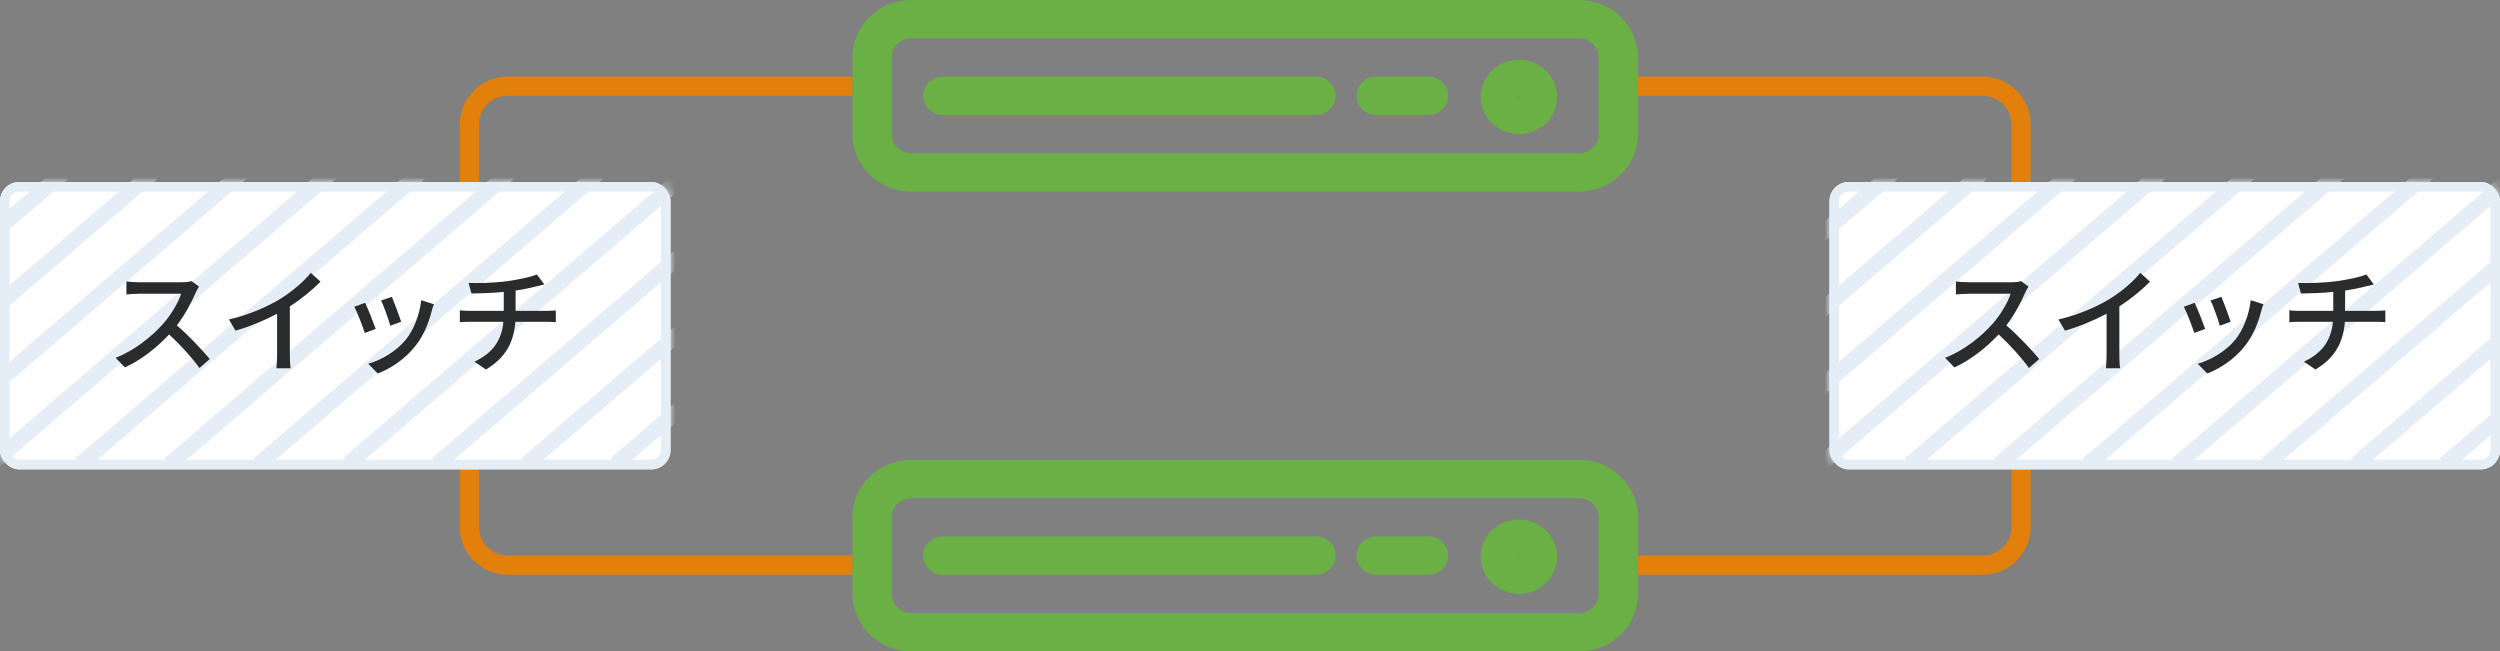 <svg width="261" height="68" viewBox="0 0 261 68" fill="none" xmlns="http://www.w3.org/2000/svg">
<rect x="0" y="0" width="261" height="68" fill="#808080" stroke="none"/>
<path d="M89 9H53C50.791 9 49 10.791 49 13V55C49 57.209 50.791 59 53 59H89" stroke="#E3800C" stroke-width="2"/>
<path d="M171 9H207C209.209 9 211 10.791 211 13V55C211 57.209 209.209 59 207 59H171" stroke="#E3800C" stroke-width="2"/>
<path d="M164.85 0H95.15C91.755 0 89 2.685 89 6V14C89 17.315 91.755 20 95.15 20H164.85C168.248 20 171 17.315 171 14V6C171 2.685 168.248 0 164.85 0ZM166.9 14C166.9 15.105 165.983 16 164.85 16H95.15C94.017 16 93.1 15.105 93.1 14V6C93.1 4.895 94.017 4 95.15 4H164.85C165.983 4 166.9 4.895 166.9 6V14Z" fill="#6BB044"/>
<path d="M162.514 9.456C162.119 7.331 160.033 5.921 157.855 6.306C156.823 6.488 155.905 7.058 155.3 7.893C154.691 8.731 154.455 9.773 154.639 10.783C154.985 12.646 156.646 14.001 158.583 14.001C158.806 14.001 159.031 13.983 159.252 13.945C160.305 13.775 161.243 13.198 161.853 12.345C162.463 11.508 162.701 10.466 162.514 9.453V9.456ZM158.481 10.161L158.573 10.003L158.583 10.253C158.491 10.253 158.486 10.203 158.481 10.161Z" fill="#6BB044"/>
<path d="M137.383 8H98.433C97.3 8 96.383 8.895 96.383 10C96.383 11.105 97.3 12 98.433 12H137.383C138.515 12 139.433 11.105 139.433 10C139.433 8.895 138.515 8 137.383 8Z" fill="#6BB044"/>
<path d="M149.136 8H143.683C142.55 8 141.633 8.895 141.633 10C141.633 11.105 142.55 12 143.683 12H149.136C150.268 12 151.186 11.105 151.186 10C151.186 8.895 150.268 8 149.136 8Z" fill="#6BB044"/>
<path d="M164.85 48H95.15C91.755 48 89 50.685 89 54V62C89 65.315 91.755 68 95.15 68H164.85C168.248 68 171 65.315 171 62V54C171 50.685 168.248 48 164.85 48ZM166.9 62C166.9 63.105 165.983 64 164.85 64H95.15C94.017 64 93.1 63.105 93.1 62V54C93.1 52.895 94.017 52 95.15 52H164.85C165.983 52 166.9 52.895 166.9 54V62Z" fill="#6BB044"/>
<path d="M162.514 57.456C162.119 55.331 160.033 53.92 157.855 54.306C156.823 54.488 155.905 55.058 155.3 55.893C154.691 56.73 154.455 57.773 154.639 58.783C154.985 60.645 156.646 62.001 158.583 62.001C158.806 62.001 159.031 61.983 159.252 61.946C160.305 61.776 161.243 61.198 161.853 60.346C162.463 59.508 162.701 58.465 162.514 57.453V57.456ZM158.481 58.16L158.573 58.003L158.583 58.253C158.491 58.253 158.486 58.203 158.481 58.16Z" fill="#6BB044"/>
<path d="M137.383 56H98.433C97.3 56 96.383 56.895 96.383 58C96.383 59.105 97.3 60 98.433 60H137.383C138.515 60 139.433 59.105 139.433 58C139.433 56.895 138.515 56 137.383 56Z" fill="#6BB044"/>
<path d="M149.136 56H143.683C142.55 56 141.633 56.895 141.633 58C141.633 59.105 142.55 60 143.683 60H149.136C150.268 60 151.186 59.105 151.186 58C151.186 56.895 150.268 56 149.136 56Z" fill="#6BB044"/>
<rect y="19" width="70" height="30" rx="2" fill="white"/>
<mask id="mask0_5315_105114" style="mask-type:alpha" maskUnits="userSpaceOnUse" x="0" y="19" width="70" height="30">
<rect y="19" width="70" height="30" rx="2" fill="#00B5A1"/>
</mask>
<g mask="url(#mask0_5315_105114)">
<path d="M5.511 -13.991L-66.648 47.859L-65.411 48.92L6.748 -12.931L5.511 -13.991Z" fill="#E5EDF6"/>
<path d="M14.815 -13.999L-57.344 47.852L-56.106 48.912L16.053 -12.938L14.815 -13.999Z" fill="#E5EDF6"/>
<path d="M24.128 -13.991L-48.031 47.859L-46.794 48.92L25.365 -12.931L24.128 -13.991Z" fill="#E5EDF6"/>
<path d="M33.44 -13.991L-38.719 47.859L-37.481 48.92L34.678 -12.931L33.44 -13.991Z" fill="#E5EDF6"/>
<path d="M42.753 -13.991L-29.406 47.859L-28.169 48.92L43.99 -12.931L42.753 -13.991Z" fill="#E5EDF6"/>
<path d="M52.073 -13.991L-20.086 47.859L-18.849 48.92L53.311 -12.931L52.073 -13.991Z" fill="#E5EDF6"/>
<path d="M61.378 -13.999L-10.781 47.852L-9.544 48.912L62.615 -12.938L61.378 -13.999Z" fill="#E5EDF6"/>
<path d="M70.69 -13.991L-1.469 47.859L-0.231 48.92L71.928 -12.931L70.69 -13.991Z" fill="#E5EDF6"/>
<path d="M80.003 -13.991L7.844 47.859L9.081 48.92L81.24 -12.931L80.003 -13.991Z" fill="#E5EDF6"/>
<path d="M89.315 -13.991L17.156 47.859L18.394 48.92L90.553 -12.931L89.315 -13.991Z" fill="#E5EDF6"/>
<path d="M98.612 -13.983L26.453 47.867L27.691 48.928L99.85 -12.923L98.612 -13.983Z" fill="#E5EDF6"/>
<path d="M107.933 -13.991L35.773 47.859L37.011 48.92L109.17 -12.931L107.933 -13.991Z" fill="#E5EDF6"/>
<path d="M117.245 -13.991L45.086 47.859L46.323 48.92L118.482 -12.931L117.245 -13.991Z" fill="#E5EDF6"/>
<path d="M126.557 -13.983L54.398 47.867L55.636 48.928L127.795 -12.923L126.557 -13.983Z" fill="#E5EDF6"/>
<path d="M135.862 -13.991L63.703 47.859L64.941 48.92L137.1 -12.931L135.862 -13.991Z" fill="#E5EDF6"/>
</g>
<rect x="0.5" y="19.5" width="69" height="29" rx="1.5" stroke="#E5EDF6"/>
<path d="M20 29.348C19.796 29.42 19.4 29.468 18.956 29.468H14.504C14.132 29.468 13.436 29.42 13.196 29.384V30.74C13.388 30.728 14.036 30.668 14.504 30.668H18.908C18.62 31.604 17.816 32.924 17 33.836C15.812 35.168 14.012 36.608 12.068 37.352L13.04 38.36C14.768 37.568 16.376 36.284 17.66 34.916C18.848 36.02 20.048 37.34 20.828 38.42L21.896 37.484C21.152 36.572 19.7 35.024 18.464 33.968C19.304 32.888 20.012 31.532 20.432 30.548C20.516 30.344 20.696 30.044 20.78 29.924L20 29.348ZM30.26 31.988C31.472 31.208 32.6 30.272 33.464 29.408L32.444 28.484C31.772 29.348 30.524 30.416 29.312 31.172C27.98 32 25.952 32.888 23.9 33.356L24.584 34.52C26.072 34.1 27.668 33.428 28.928 32.756V37.028C28.928 37.52 28.892 38.18 28.856 38.444H30.344C30.284 38.18 30.26 37.52 30.26 37.028V31.988ZM40.916 30.992L39.788 31.364C40.064 31.94 40.604 33.44 40.748 34.004L41.876 33.596C41.72 33.068 41.132 31.496 40.916 30.992ZM43.976 31.34C43.808 32.852 43.208 34.412 42.38 35.444C41.384 36.68 39.8 37.592 38.444 37.976L39.44 38.996C40.796 38.468 42.284 37.508 43.388 36.092C44.228 35.024 44.744 33.752 45.068 32.48C45.116 32.276 45.188 32.06 45.296 31.76L43.976 31.34ZM38.12 31.616L36.992 32.024C37.256 32.492 37.88 34.124 38.084 34.76L39.224 34.34C38.996 33.692 38.396 32.168 38.12 31.616ZM53.828 32.456V30.332C54.632 30.212 55.448 30.044 56.048 29.888C56.24 29.84 56.504 29.78 56.828 29.696L56.048 28.652C55.448 28.916 54.128 29.192 52.988 29.348C51.68 29.54 49.832 29.576 48.92 29.54L49.22 30.644C50.096 30.632 51.404 30.596 52.592 30.476V32.456H49.088C48.716 32.456 48.296 32.432 48.008 32.396V33.632C48.308 33.608 48.728 33.596 49.1 33.596H52.556C52.376 35.576 51.392 36.884 49.532 37.76L50.732 38.576C52.772 37.376 53.648 35.72 53.804 33.596H57.044C57.356 33.596 57.74 33.608 58.028 33.632V32.408C57.764 32.432 57.272 32.456 57.02 32.456H53.828Z" fill="#292B2D"/>
<rect x="191" y="19" width="70" height="30" rx="2" fill="white"/>
<mask id="mask1_5315_105114" style="mask-type:alpha" maskUnits="userSpaceOnUse" x="191" y="19" width="70" height="30">
<rect x="191" y="19" width="70" height="30" rx="2" fill="#00B5A1"/>
</mask>
<g mask="url(#mask1_5315_105114)">
<path d="M196.511 -13.991L124.352 47.859L125.589 48.92L197.748 -12.931L196.511 -13.991Z" fill="#E5EDF6"/>
<path d="M205.815 -13.999L133.656 47.852L134.894 48.912L207.053 -12.938L205.815 -13.999Z" fill="#E5EDF6"/>
<path d="M215.128 -13.991L142.969 47.859L144.206 48.92L216.365 -12.931L215.128 -13.991Z" fill="#E5EDF6"/>
<path d="M224.44 -13.991L152.281 47.859L153.519 48.92L225.678 -12.931L224.44 -13.991Z" fill="#E5EDF6"/>
<path d="M233.753 -13.991L161.594 47.859L162.831 48.92L234.99 -12.931L233.753 -13.991Z" fill="#E5EDF6"/>
<path d="M243.073 -13.991L170.914 47.859L172.151 48.92L244.311 -12.931L243.073 -13.991Z" fill="#E5EDF6"/>
<path d="M252.378 -13.999L180.219 47.852L181.456 48.912L253.615 -12.938L252.378 -13.999Z" fill="#E5EDF6"/>
<path d="M261.69 -13.991L189.531 47.859L190.769 48.92L262.928 -12.931L261.69 -13.991Z" fill="#E5EDF6"/>
<path d="M271.003 -13.991L198.844 47.859L200.081 48.92L272.24 -12.931L271.003 -13.991Z" fill="#E5EDF6"/>
<path d="M280.315 -13.991L208.156 47.859L209.394 48.92L281.553 -12.931L280.315 -13.991Z" fill="#E5EDF6"/>
<path d="M289.612 -13.983L217.453 47.867L218.691 48.928L290.85 -12.923L289.612 -13.983Z" fill="#E5EDF6"/>
<path d="M298.933 -13.991L226.773 47.859L228.011 48.92L300.17 -12.931L298.933 -13.991Z" fill="#E5EDF6"/>
<path d="M308.245 -13.991L236.086 47.859L237.323 48.92L309.482 -12.931L308.245 -13.991Z" fill="#E5EDF6"/>
<path d="M317.557 -13.983L245.398 47.867L246.636 48.928L318.795 -12.923L317.557 -13.983Z" fill="#E5EDF6"/>
<path d="M326.862 -13.991L254.703 47.859L255.941 48.92L328.1 -12.931L326.862 -13.991Z" fill="#E5EDF6"/>
</g>
<rect x="191.5" y="19.5" width="69" height="29" rx="1.5" stroke="#E5EDF6"/>
<path d="M211 29.348C210.796 29.42 210.4 29.468 209.956 29.468H205.504C205.132 29.468 204.436 29.42 204.196 29.384V30.74C204.388 30.728 205.036 30.668 205.504 30.668H209.908C209.62 31.604 208.816 32.924 208 33.836C206.812 35.168 205.012 36.608 203.068 37.352L204.04 38.36C205.768 37.568 207.376 36.284 208.66 34.916C209.848 36.02 211.048 37.34 211.828 38.42L212.896 37.484C212.152 36.572 210.7 35.024 209.464 33.968C210.304 32.888 211.012 31.532 211.432 30.548C211.516 30.344 211.696 30.044 211.78 29.924L211 29.348ZM221.26 31.988C222.472 31.208 223.6 30.272 224.464 29.408L223.444 28.484C222.772 29.348 221.524 30.416 220.312 31.172C218.98 32 216.952 32.888 214.9 33.356L215.584 34.52C217.072 34.1 218.668 33.428 219.928 32.756V37.028C219.928 37.52 219.892 38.18 219.856 38.444H221.344C221.284 38.18 221.26 37.52 221.26 37.028V31.988ZM231.916 30.992L230.788 31.364C231.064 31.94 231.604 33.44 231.748 34.004L232.876 33.596C232.72 33.068 232.132 31.496 231.916 30.992ZM234.976 31.34C234.808 32.852 234.208 34.412 233.38 35.444C232.384 36.68 230.8 37.592 229.444 37.976L230.44 38.996C231.796 38.468 233.284 37.508 234.388 36.092C235.228 35.024 235.744 33.752 236.068 32.48C236.116 32.276 236.188 32.06 236.296 31.76L234.976 31.34ZM229.12 31.616L227.992 32.024C228.256 32.492 228.88 34.124 229.084 34.76L230.224 34.34C229.996 33.692 229.396 32.168 229.12 31.616ZM244.828 32.456V30.332C245.632 30.212 246.448 30.044 247.048 29.888C247.24 29.84 247.504 29.78 247.828 29.696L247.048 28.652C246.448 28.916 245.128 29.192 243.988 29.348C242.68 29.54 240.832 29.576 239.92 29.54L240.22 30.644C241.096 30.632 242.404 30.596 243.592 30.476V32.456H240.088C239.716 32.456 239.296 32.432 239.008 32.396V33.632C239.308 33.608 239.728 33.596 240.1 33.596H243.556C243.376 35.576 242.392 36.884 240.532 37.76L241.732 38.576C243.772 37.376 244.648 35.72 244.804 33.596H248.044C248.356 33.596 248.74 33.608 249.028 33.632V32.408C248.764 32.432 248.272 32.456 248.02 32.456H244.828Z" fill="#292B2D"/>
</svg>
